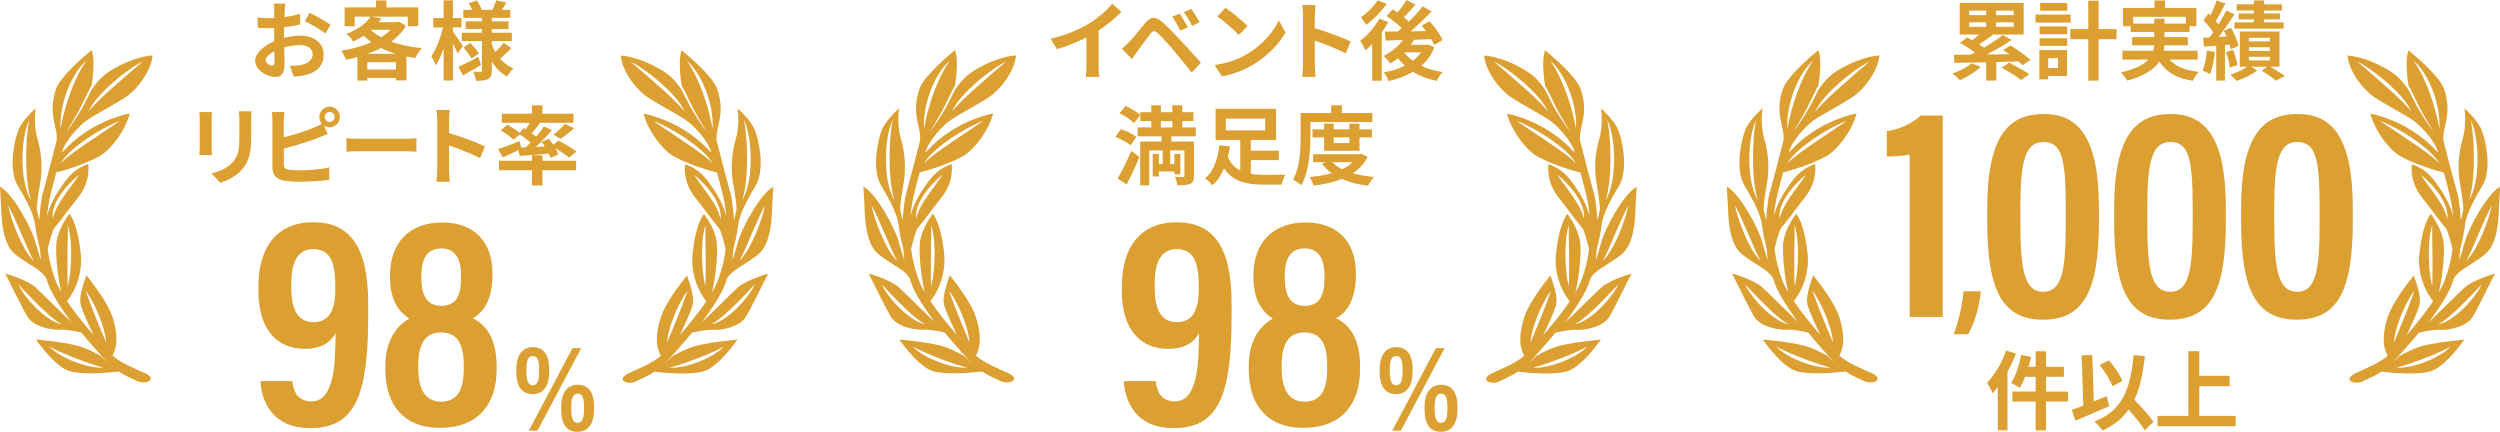 <?xml version="1.0" encoding="UTF-8"?><svg id="_レイヤー_2" xmlns="http://www.w3.org/2000/svg" viewBox="0 0 673 116.25"><defs><style>.cls-1{fill:#dca032;}</style></defs><g id="_レイヤー_1-2"><path class="cls-1" d="M76.44,10.2c1.55-.39,3.12-.6,4.4-.6,3.52,0,6.29,1.87,6.29,5.02,0,2.71-1.41,4.74-5.04,5.64-1.06.23-2.1.32-3.01.37l-1.06-2.94c1.04,0,2.01-.02,2.82-.16,1.85-.32,3.33-1.27,3.33-2.94,0-1.55-1.39-2.45-3.38-2.45-1.41,0-2.89.23-4.3.62.05,1.83.12,3.59.12,4.37,0,2.85-1.04,3.59-2.52,3.59-2.24,0-5.41-1.92-5.41-4.35,0-2.01,2.34-4.07,5.14-5.3-.02-.53-.02-1.06-.02-1.6v-1.92c-.44.02-.86.05-1.23.05-1.04,0-2.2-.02-3.19-.12l-.05-2.78c1.34.16,2.34.19,3.17.19.42,0,.86-.02,1.32-.05.02-.81.02-1.48.02-1.87,0-.49-.09-1.6-.16-2.01h3.15c-.05.42-.14,1.41-.19,1.99-.02.51-.05,1.06-.07,1.64,1.5-.21,3.01-.51,4.21-.86l.07,2.87c-1.3.3-2.87.53-4.37.72-.02.69-.02,1.39-.02,2.06v.81ZM73.92,16.63c0-.58-.02-1.62-.07-2.82-1.41.72-2.34,1.67-2.34,2.48,0,.69,1.06,1.34,1.67,1.34.42,0,.74-.21.74-.99ZM83.36,3.45c1.76.86,4.42,2.36,5.62,3.22l-1.39,2.36c-1.09-.95-4.07-2.64-5.51-3.33l1.27-2.24Z"/><path class="cls-1" d="M109.31,6.96c-.99,1.67-2.36,3.05-3.98,4.26,2.41.86,5.2,1.43,8.19,1.73-.58.65-1.36,1.87-1.73,2.66-.81-.12-1.6-.25-2.36-.39v6.43h-2.85v-.67h-7.7v.72h-2.68v-6.34c-1.02.28-2.04.51-3.08.72-.23-.72-.81-1.85-1.27-2.43,2.82-.44,5.67-1.2,8.12-2.29-.74-.53-1.43-1.11-2.08-1.73-.86.56-1.78,1.06-2.82,1.55-.37-.65-1.23-1.62-1.83-2.04,3.22-1.23,5.34-2.94,6.5-4.65h-4.26v2.57h-2.71V1.99h8.44V.12h2.82v1.87h8.58v5.07h-2.82v-2.57h-9.67l2.57.51c-.23.32-.49.65-.74.97h5.04l.46-.12,1.85,1.11ZM106.58,18.71v-1.97h-7.7v1.97h7.7ZM106.54,14.48c-1.41-.42-2.73-.95-3.96-1.55-1.13.58-2.34,1.11-3.59,1.55h7.54ZM99.87,8.12c.76.69,1.67,1.34,2.71,1.9.97-.6,1.85-1.27,2.54-1.99h-5.14l-.12.09Z"/><path class="cls-1" d="M123.19,14.41c-.28-.67-.76-1.71-1.27-2.71v9.97h-2.5v-8.65c-.6,1.78-1.32,3.4-2.11,4.56-.25-.76-.81-1.8-1.2-2.43,1.3-1.8,2.52-5.02,3.1-7.75h-2.57v-2.54h2.78V.09h2.5v4.77h2.31v2.54h-2.31v1.02c.62.86,2.29,3.4,2.68,4.02l-1.41,1.97ZM129.5,17.53c-1.62.95-3.42,1.97-4.9,2.78l-1.18-2.31c1.36-.62,3.4-1.67,5.37-2.68l.72,2.22ZM137.67,12.95c-.97.99-2.15,2.1-3.05,2.85.97,1.13,2.2,2.04,3.61,2.61-.58.51-1.34,1.53-1.74,2.22-1.69-.93-3.05-2.34-4.09-4.07v2.41c0,1.25-.23,1.9-.97,2.31-.76.39-1.85.46-3.29.46-.09-.72-.39-1.78-.74-2.45.79.05,1.69.05,1.97.05s.37-.12.37-.39v-7.89h-5.44v-2.24h5.44v-1.02h-4.37v-2.06h4.37v-.93h-5v-2.15h2.36c-.23-.6-.58-1.25-.9-1.8l2.17-.74c.53.79,1.09,1.85,1.32,2.54h2.87c.35-.79.81-1.85,1.04-2.59l2.73.62c-.42.69-.83,1.39-1.2,1.97h2.24v2.15h-4.97v.93h4.49v2.06h-4.49v1.02h5.39v2.24h-5.39v.9c.25.72.58,1.39.95,2.04.81-.76,1.71-1.73,2.24-2.5l2.08,1.46ZM126.61,11.57c.86.83,1.83,2.01,2.29,2.8l-1.97,1.39c-.42-.81-1.36-2.06-2.2-2.96l1.87-1.23Z"/><path class="cls-1" d="M57.06,30.18c-.05.51-.07,1.02-.07,1.76v7.82c0,.58.02,1.48.07,2.01h-3.42c.02-.44.12-1.34.12-2.04v-7.8c0-.44-.02-1.25-.09-1.76h3.4ZM67.72,29.97c-.05.65-.09,1.39-.09,2.31v4.58c0,4.97-.97,7.1-2.68,9-1.53,1.69-3.93,2.82-5.62,3.35l-2.43-2.54c2.31-.53,4.26-1.41,5.67-2.91,1.57-1.73,1.87-3.47,1.87-7.08v-4.4c0-.93-.05-1.67-.14-2.31h3.42Z"/><path class="cls-1" d="M76.42,36.95c2.73-.67,5.95-1.69,8-2.57.74-.28,1.43-.6,2.22-1.06-.42-.49-.67-1.13-.67-1.83,0-1.53,1.23-2.78,2.75-2.78s2.78,1.25,2.78,2.78-1.25,2.78-2.78,2.78c-.56,0-1.06-.16-1.48-.44l.95,2.24c-.9.37-1.94.81-2.71,1.09-2.34.93-6.06,2.08-9.07,2.82v4.28c0,.99.46,1.25,1.5,1.46.69.09,1.64.14,2.68.14,2.41,0,6.15-.3,8.05-.81v3.38c-2.17.32-5.69.49-8.24.49-1.5,0-2.89-.12-3.89-.28-2.01-.35-3.17-1.46-3.17-3.45v-12.61c0-.51-.07-1.69-.18-2.41h3.42c-.12.72-.19,1.76-.19,2.41v4.37ZM90.07,31.49c0-.74-.6-1.34-1.34-1.34s-1.32.6-1.32,1.34.6,1.34,1.32,1.34,1.34-.6,1.34-1.34Z"/><path class="cls-1" d="M93.26,37.21c.83.07,2.52.14,3.72.14h12.42c1.06,0,2.1-.09,2.71-.14v3.63c-.55-.02-1.73-.12-2.71-.12h-12.42c-1.32,0-2.87.05-3.72.12v-3.63Z"/><path class="cls-1" d="M129.23,42.6c-2.38-1.25-5.85-2.59-8.35-3.45v6.55c0,.67.12,2.29.21,3.22h-3.61c.14-.9.23-2.29.23-3.22v-13.28c0-.83-.07-1.99-.23-2.8h3.61c-.09.81-.21,1.83-.21,2.8v3.4c3.1.9,7.54,2.54,9.67,3.59l-1.32,3.19Z"/><path class="cls-1" d="M141.51,39.66c.44-.42.88-.86,1.32-1.3-.83-.72-1.94-1.53-2.91-2.15l-1.69,1.41c-.72-.74-2.24-1.85-3.47-2.54l1.83-1.5c1.06.58,2.47,1.48,3.33,2.2l1.06-1.3.56.35c.39-.58.76-1.2,1.09-1.78h-7.56v-2.45h8.14v-2.24h2.82v2.24h8.35v2.45h-9.58l.51.19c-.72.93-1.48,1.87-2.15,2.66.42.3.81.58,1.16.86.81-.95,1.53-1.87,2.1-2.71l2.15.99c-1.27,1.5-2.82,3.12-4.3,4.51l2.38-.12c-.25-.44-.56-.86-.83-1.25l1.94-.81c.37.49.79,1.04,1.16,1.6l1.41-1.13c1.6.79,3.75,2.06,4.83,2.96l-1.99,1.64c-.79-.69-2.27-1.71-3.68-2.52.35.6.62,1.18.79,1.67l-2.08.93c-.12-.35-.28-.74-.49-1.16-2.8.25-5.62.46-7.84.62l-.28-1.6c-1.46.72-2.98,1.43-4.23,1.99l-1.29-2.22c1.46-.46,3.68-1.32,5.81-2.15l.42,1.71,1.23-.05ZM146.02,43.27h9.07v2.54h-9.07v4.12h-2.82v-4.12h-8.88v-2.54h8.88v-1.48h2.82v1.48ZM148.96,36.28c1.04-.79,2.34-1.99,3.12-2.94l2.45,1.18c-1.18,1.09-2.52,2.13-3.56,2.85l-2.01-1.09Z"/><path class="cls-1" d="M147.85,99.41v.54c0,3.92-1.51,6.13-4.45,6.15-2.8,0-4.42-1.89-4.42-6.06v-.57c0-4.02,1.76-6.03,4.46-6.03s4.41,1.8,4.41,5.97ZM141.71,99.44v.59c0,2.55.53,3.68,1.72,3.68s1.71-1.19,1.71-3.71v-.59c0-2.5-.47-3.57-1.72-3.57-1.15,0-1.72,1.02-1.72,3.61ZM142.37,115.92l11.74-22.2h2.35l-11.77,22.2h-2.32ZM159.93,109.55v.54c0,3.92-1.51,6.13-4.45,6.15-2.81,0-4.42-1.87-4.42-6.07v-.57c0-3.99,1.76-6.03,4.46-6.03s4.41,1.8,4.41,5.97ZM153.79,109.57v.59c0,2.53.53,3.68,1.72,3.68s1.71-1.19,1.71-3.71v-.59c0-2.48-.47-3.57-1.72-3.57-1.15,0-1.72,1.07-1.72,3.61Z"/><path class="cls-1" d="M78.69,102.59v.12c.31,2.3,1.14,5.34,5.22,5.34,6.25,0,6.3-10.97,6.42-17.2v-1.12c-1.7,2.99-4.58,4.18-8.29,4.18-7.65,0-12.48-5.41-12.48-15.65v-1.06c0-10.76,5.08-17.37,14.75-17.37s14.81,6.23,14.81,21.92v3.22c0,21.67-3.56,30.28-15.63,30.28s-13.25-10.09-13.39-12.6v-.05h8.58ZM78.42,76.31v1.2c0,5.84,1.75,9.21,5.99,9.21,4,0,5.85-2.97,5.85-8.72v-.94c0-5.68-.94-9.99-5.93-9.99-4.06,0-5.91,3.29-5.91,9.24Z"/><path class="cls-1" d="M103.73,99.32v-.78c0-7.75,3.79-11.31,6.47-12.77-3.14-2.02-5.22-5.36-5.22-11.22v-.34c0-8.57,4.94-14.32,14.06-14.32,8.24,0,13.54,4.81,13.54,13.76v.3c0,6.92-2.57,10.24-5.36,11.73,3.44,1.6,6.48,5.2,6.48,12.98v.7c0,9.66-5.17,15.83-15.31,15.83-9.32,0-14.66-5.76-14.66-15.86ZM124.84,99.25v-.98c0-6.19-2.07-8.77-6.18-8.77s-6.06,2.99-6.06,8.76v.98c0,5.39,1.8,8.89,6.16,8.89s6.08-3.17,6.08-8.88ZM113.43,74.07v.61c0,5.06,1.62,7.65,5.39,7.65s5.3-2.45,5.3-7.51v-.59c0-4.44-1.46-7.35-5.38-7.35s-5.31,3.07-5.31,7.18Z"/><path class="cls-1" d="M38.84,100.39c-1.82-.87-6.65-2.77-8.55-4.7,1.64-2.88,1.15-6.71,0-10.32-1.24-3.85-5.32-9.12-7.03-11.26h0s0,0,0,0c-.51,1.34-.96,2.71-1.3,4.08-.31,1.37-.56,2.8-.17,4.1.4,1.34.99,2.65,1.56,3.96.59,1.3,1.19,2.6,1.81,3.9-2.61-2.99-5.16-6.19-7.12-9.09,2.64-3.3,4.14-7.96,3.72-12.53-.44-4.77-1.57-9.09-3.07-11-.56.74-1.08,1.51-1.53,2.32-.46.8-.87,1.63-1.19,2.48-.32.86-.59,1.73-.71,2.63-.14.89-.15,1.81-.13,2.73.02,1.84.2,3.68.41,5.52.11.92.25,1.83.42,2.74.15.92.35,1.82.56,2.73-.67-1.15-1.22-2.22-1.57-3.16-1.07-2.83-1.74-5.67-2.11-8.45.4-1.7,1.28-5.27,1.9-5.86.82-.78,3.8-4.96,6.17-7.9,2.37-2.93,3.15-6.04,2.87-9.12-.75.21-1.47.52-2.14.91-.67.37-1.31.82-1.89,1.31-1.18.98-2.09,2.22-3,3.48-.9,1.26-1.72,2.57-2.42,3.95-.7,1.38-1.28,2.82-1.66,4.34.17-1.9.46-3.7.84-5.38.41-1.8,1.01-4.06,1.65-6.4,2.65-.56,8.96-2.74,11.78-4.44,3.2-1.93,6.92-7.08,7.99-11.41,0,0,0,0,0,0-.88.17-1.75.39-2.6.66-.86.25-1.7.55-2.53.87-1.66.66-3.28,1.41-4.81,2.3-1.55.88-3.01,1.9-4.41,3-.66.55-1.33,1.1-1.94,1.71l-1.96,1.97s0,0,0,0t0,0h0c.8-3.2,4.76-7.29,6.68-8.64,2.26-1.59,7.48-4.27,10.56-6.34,3.08-2.07,6.75-6.89,7.17-11.17-1.62.12-3.2.5-4.74,1.01-1.54.5-3.02,1.16-4.45,1.9-1.43.73-2.83,1.56-4.05,2.58-1.18,1.04-2.19,2.31-3.1,3.62l-1.52,2.98c-.5.99-1.03,2.01-1.62,2.97-.59.96-1.18,1.92-1.82,2.85-.64.93-1.26,1.87-1.95,2.75.6-.95,1.17-1.92,1.74-2.89.56-.97,1.14-1.94,1.67-2.92.56-.98,1-1.99,1.5-3l1.49-3.03h0s.01-.03.01-.03c.12-.18.25-.36.37-.53.7-3.78.76-8.29.01-9.65-1.83,1.5-3.61,3.08-5.27,4.75-.84.83-1.64,1.7-2.38,2.61-.74.91-1.42,1.88-1.84,2.94-.79,2.18-1.14,4.55-.9,6.86.11,1.16.36,2.3.63,3.46.26,1.15.51,2.36.39,3.61v.02s0,.02,0,.02l-1.97,7.64-2.04,7.62c-.31,2.08-.53,4.17-.7,6.27-.37-1.66-.65-2.87-.66-3.03-.04-.63.44-4.36.77-6.04.94-4.76.55-9.1-.59-12.97-1.14-3.87-.46-8.13-.46-8.13-1.27,1.16-2.48,2.4-3.49,3.79-.5.7-.94,1.42-1.22,2.22-.3.8-.53,1.63-.74,2.45-.75,3.31-1.13,6.83-.32,10.11.21.82.54,1.57.96,2.3.45.74.89,1.49,1.31,2.24.85,1.51,1.65,3.05,2.32,4.66.33.81.61,1.64.82,2.49.1.43.18.86.23,1.3.04.42.1.85.17,1.27.28,1.69.65,3.38,1.1,5.04h0s0,.02,0,.02l.27,3.01c-.55-1.7-1.12-3.48-1.44-4.74-.92-3.72-6.14-13.29-9.58-15.06l.21,3.72.1,1.86c.02.62.04,1.24.07,1.86.13,2.46.46,4.94,1.31,7.22.43,1.13,1.02,2.21,1.86,3.06.22.2.43.4.66.59.25.19.48.38.73.56.5.36,1,.71,1.51,1.05,1.02.69,2.09,1.32,3.13,2.01,1.04.69,2.08,1.5,2.79,2.59l.02.03.02.04c.4,1.06.71,2.15,1.22,3.17.49,1.02,1.06,2.01,1.66,2.98,1.2,1.94,2.5,3.82,3.86,5.66-3.38-3.19-7.6-7.46-9.55-9.25-2.32-2.13-8.2-3.78-8.2-3.78l3.23,6.45c.54,1.07,1.08,2.15,1.65,3.2.28.53.56,1.06.85,1.58.28.54.61.97,1.03,1.37.84.79,1.89,1.34,3,1.73,1.11.4,2.27.64,3.44.77.59.06,1.15.06,1.76.03.63-.02,1.24.04,1.84.1,1.21.15,2.4.37,3.58.65l.09.02.05.06c1.13,1.37,2.3,2.72,3.48,4.06,1.17,1.35,2.36,2.68,3.56,4-.64-.6-1.26-1.21-1.88-1.83-2.13-1.22-4.41-2.29-6.42-2.79-4.39-1.1-11.01-1.62-11.01-1.62,1.28,1.77,2.66,3.47,4.16,5.03.76.77,1.57,1.49,2.43,2.14.86.64,1.78,1.18,2.81,1.43,1.03.27,2.1.38,3.18.44,1.08.07,2.16.08,3.25.05,1.09-.02,2.17-.09,3.26-.17,1.09-.07,2.17-.17,3.25-.29h.08s.06.04.06.04c.33.28.72.51,1.12.73.4.22.8.43,1.22.63.82.41,1.67.77,2.49,1.17,2.36,1.06,5.71-.43,1.91-2.25ZM14.71,55.37c.42-1.14,1.03-2.19,1.71-3.18.69-.98,1.45-1.9,2.27-2.75.82-.86,1.68-1.66,2.62-2.41-.63,1.01-1.33,1.96-2.03,2.9-.69.94-1.4,1.87-2.05,2.82-.66.94-1.28,1.91-1.81,2.92-.53,1.02-.97,2.08-1.26,3.23-.12-1.19.13-2.42.56-3.55ZM26.64,25.93c1.11-1.27,2.33-2.44,3.58-3.56,1.26-1.11,2.56-2.17,3.93-3.15,1.36-.98,2.76-1.92,4.27-2.67l-3.8,3.27c-1.25,1.1-2.51,2.18-3.75,3.29-1.25,1.1-2.47,2.21-3.68,3.35-1.19,1.15-2.37,2.32-3.42,3.63.7-1.54,1.76-2.89,2.86-4.16ZM19.62,40.23c1.25-1.09,2.58-2.07,3.94-3.01,1.37-.92,2.78-1.79,4.23-2.58,1.45-.79,2.93-1.53,4.49-2.1l-8.16,5.5c-1.36.91-2.69,1.84-4.02,2.79-1.31.97-2.63,1.92-3.76,3.13.8-1.46,2.04-2.64,3.28-3.73ZM16.65,29.62c.29-1.65.75-3.28,1.31-4.86.59-1.57,1.28-3.11,2.15-4.55.86-1.44,1.89-2.81,3.16-3.9-.96,1.37-1.76,2.8-2.48,4.27-.71,1.48-1.35,2.98-1.9,4.52-.57,1.53-1.06,3.1-1.49,4.69-.43,1.59-.79,3.19-1.08,4.84-.12-1.67.04-3.35.33-5ZM6.55,48.64c-.34-1.83-.47-3.69-.49-5.55,0-1.86.1-3.72.38-5.55.28-1.83.68-3.68,1.5-5.35-.43,1.8-.6,3.61-.73,5.43-.12,1.82-.18,3.64-.16,5.46,0,1.82.09,3.64.27,5.45.19,1.81.46,3.61,1.03,5.37-.96-1.6-1.46-3.44-1.8-5.26ZM6.62,66.88c-.7-1.21-1.29-2.47-1.85-3.74-.54-1.28-1.04-2.57-1.48-3.89-.44-1.32-.83-2.65-1.12-4.02.67,1.23,1.26,2.48,1.83,3.74.58,1.25,1.12,2.52,1.67,3.78l1.63,3.78c.56,1.25,1.11,2.5,1.81,3.71-1.03-.95-1.8-2.16-2.5-3.36ZM18.16,72.94c-.01-1.37,0-2.74.01-4.11l.06-4.1c.01-1.37.04-2.73,0-4.12.44,1.32.63,2.71.77,4.09.13,1.38.16,2.76.16,4.14-.02,1.38-.09,2.76-.23,4.13-.14,1.37-.34,2.75-.7,4.09-.05-1.39-.07-2.76-.08-4.13ZM12.92,85.58c-1.13-.77-2.15-1.66-3.13-2.59-.96-.95-1.87-1.95-2.69-3.02-.83-1.07-1.6-2.19-2.17-3.42.92.99,1.83,1.95,2.76,2.91.93.95,1.85,1.9,2.8,2.82.94.93,1.91,1.83,2.91,2.69,1.01.85,2.02,1.68,3.22,2.31-1.34-.24-2.57-.94-3.69-1.7ZM27.12,88.72l-1.42-3.44c-.46-1.15-.92-2.3-1.36-3.47-.45-1.16-.87-2.33-1.28-3.52.77,1,1.4,2.1,1.99,3.21.59,1.11,1.1,2.26,1.58,3.41.46,1.17.89,2.35,1.23,3.56.34,1.21.63,2.45.68,3.72-.45-1.18-.94-2.31-1.41-3.46ZM23.91,98.57c-1.31-.29-2.58-.7-3.83-1.17-1.24-.49-2.46-1.04-3.62-1.72-1.16-.67-2.28-1.43-3.21-2.4,1.17.64,2.36,1.19,3.56,1.71,1.2.52,2.41,1.02,3.63,1.48,1.22.48,2.45.92,3.69,1.35,1.24.42,2.48.82,3.78,1.14-1.34.09-2.69-.11-3.99-.4Z"/><path class="cls-1" d="M171.21,102.64c.83-.41,1.67-.77,2.49-1.17.41-.2.82-.41,1.22-.63.4-.22.79-.45,1.12-.73l.06-.05h.08c1.08.13,2.17.22,3.25.3,1.09.08,2.17.15,3.26.17,1.09.02,2.17.01,3.25-.05,1.08-.07,2.15-.18,3.18-.44,1.03-.25,1.95-.78,2.81-1.43.85-.65,1.67-1.36,2.43-2.14,1.5-1.56,2.89-3.26,4.16-5.03,0,0-6.63.52-11.01,1.62-2.01.5-4.29,1.58-6.42,2.79-.62.62-1.24,1.23-1.88,1.83,1.2-1.32,2.39-2.65,3.56-4,1.18-1.34,2.35-2.69,3.48-4.06l.05-.06.09-.02c1.18-.28,2.37-.5,3.58-.65.61-.07,1.22-.12,1.84-.1.61.03,1.17.03,1.76-.03,1.17-.13,2.33-.38,3.44-.77,1.1-.39,2.16-.95,3-1.73.41-.41.75-.84,1.03-1.37.29-.52.57-1.05.85-1.58.56-1.06,1.11-2.13,1.65-3.2l3.23-6.45s-5.88,1.65-8.2,3.78c-1.95,1.79-6.17,6.06-9.55,9.25,1.35-1.85,2.66-3.72,3.86-5.66.6-.97,1.16-1.96,1.66-2.98.51-1.01.82-2.11,1.22-3.17l.02-.04.02-.03c.71-1.09,1.75-1.9,2.79-2.59,1.05-.69,2.11-1.32,3.13-2.01.51-.34,1.02-.69,1.51-1.05.25-.18.49-.37.73-.56.24-.19.44-.4.66-.59.84-.85,1.42-1.93,1.86-3.06.85-2.29,1.17-4.76,1.31-7.22.03-.62.05-1.24.07-1.86l.1-1.86.21-3.72c-3.44,1.77-8.66,11.34-9.58,15.06-.31,1.26-.88,3.04-1.44,4.74l.27-3.01h0s0-.02,0-.02c.45-1.66.82-3.34,1.1-5.04.07-.42.13-.85.17-1.27.05-.44.13-.87.23-1.3.21-.85.48-1.69.82-2.49.67-1.61,1.47-3.15,2.32-4.66.43-.75.86-1.5,1.31-2.24.42-.72.75-1.48.96-2.3.81-3.29.42-6.8-.32-10.11-.21-.83-.44-1.65-.74-2.45-.28-.8-.72-1.52-1.22-2.22-1-1.39-2.22-2.62-3.49-3.79,0,0,.68,4.26-.46,8.13-1.14,3.87-1.53,8.21-.59,12.97.33,1.68.81,5.41.77,6.04-.01.16-.28,1.37-.66,3.03-.17-2.1-.39-4.19-.7-6.27l-2.04-7.62-1.97-7.64v-.02s0-.02,0-.02c-.12-1.25.14-2.46.39-3.61.26-1.16.52-2.3.63-3.46.23-2.31-.11-4.68-.9-6.86-.42-1.05-1.1-2.03-1.84-2.94-.75-.91-1.55-1.78-2.38-2.61-1.67-1.67-3.44-3.24-5.27-4.75-.75,1.36-.68,5.87.01,9.65.12.18.25.35.37.53v.02s.02.01.02.01l1.49,3.03c.51,1.01.95,2.03,1.5,3,.53.98,1.11,1.95,1.67,2.92.57.97,1.14,1.94,1.74,2.89-.69-.89-1.32-1.83-1.95-2.75-.64-.93-1.23-1.89-1.82-2.85-.59-.96-1.12-1.98-1.62-2.97l-1.52-2.98c-.92-1.31-1.92-2.58-3.1-3.62-1.22-1.01-2.62-1.84-4.05-2.58-1.43-.74-2.91-1.4-4.45-1.9-1.53-.51-3.11-.89-4.74-1.01.42,4.28,4.08,9.1,7.17,11.17,3.08,2.07,8.3,4.75,10.56,6.34,1.92,1.35,5.88,5.45,6.68,8.64h0s0,0,0,0c0,0,0,0,0,0l-1.96-1.97c-.61-.61-1.28-1.16-1.94-1.71-1.4-1.1-2.87-2.12-4.41-3-1.54-.9-3.16-1.64-4.81-2.3-.83-.32-1.67-.62-2.53-.87-.85-.28-1.72-.49-2.6-.66,0,0,0,0,0,0,1.07,4.33,4.79,9.49,7.99,11.41,2.82,1.7,9.12,3.87,11.78,4.44.65,2.34,1.24,4.6,1.65,6.4.38,1.67.67,3.48.84,5.38-.38-1.52-.96-2.96-1.66-4.34-.7-1.38-1.53-2.69-2.42-3.95-.91-1.26-1.82-2.51-3-3.48-.58-.49-1.21-.94-1.89-1.31-.67-.38-1.38-.69-2.14-.91-.28,3.08.5,6.19,2.87,9.12,2.37,2.93,5.35,7.11,6.17,7.9.62.59,1.51,4.16,1.9,5.86-.36,2.78-1.03,5.62-2.11,8.45-.36.94-.9,2.01-1.57,3.16.21-.91.41-1.81.56-2.73.17-.91.31-1.82.42-2.74.22-1.84.39-3.68.41-5.52.02-.92,0-1.84-.13-2.73-.12-.9-.39-1.77-.71-2.63-.32-.86-.73-1.68-1.19-2.48-.45-.81-.97-1.58-1.53-2.32-1.5,1.91-2.63,6.23-3.07,11-.42,4.57,1.08,9.23,3.72,12.53-1.96,2.9-4.52,6.11-7.12,9.09.62-1.3,1.23-2.6,1.81-3.9.57-1.3,1.16-2.62,1.56-3.96.39-1.29.13-2.73-.17-4.1-.34-1.38-.78-2.74-1.3-4.08,0,0,0,0,0,0h0c-1.71,2.14-5.79,7.4-7.03,11.26-1.16,3.61-1.65,7.44,0,10.32-1.9,1.92-6.73,3.82-8.55,4.7-3.8,1.82-.45,3.3,1.91,2.25ZM193.98,58.92c-.29-1.16-.73-2.22-1.26-3.23-.54-1.01-1.15-1.98-1.81-2.92-.65-.95-1.36-1.88-2.05-2.82-.7-.94-1.4-1.89-2.03-2.9.94.74,1.8,1.55,2.62,2.41.82.85,1.58,1.77,2.27,2.75.67.99,1.29,2.04,1.71,3.18.43,1.13.68,2.35.56,3.55ZM184.36,30.09c-1.05-1.31-2.23-2.47-3.42-3.63-1.2-1.14-2.43-2.26-3.68-3.35-1.24-1.11-2.5-2.19-3.75-3.29l-3.8-3.27c1.51.75,2.91,1.69,4.27,2.67,1.36.98,2.66,2.05,3.93,3.15,1.25,1.12,2.47,2.29,3.58,3.56,1.1,1.27,2.16,2.63,2.86,4.16ZM191.79,43.96c-1.13-1.21-2.45-2.16-3.76-3.13-1.32-.95-2.66-1.88-4.02-2.79l-8.16-5.5c1.56.57,3.04,1.31,4.49,2.1,1.45.79,2.85,1.66,4.23,2.58,1.36.94,2.7,1.92,3.94,3.01,1.23,1.09,2.47,2.27,3.28,3.73ZM191.82,34.63c-.3-1.64-.66-3.25-1.08-4.84-.43-1.58-.92-3.15-1.49-4.69-.55-1.54-1.19-3.05-1.9-4.52-.72-1.47-1.52-2.9-2.48-4.27,1.27,1.09,2.29,2.46,3.16,3.9.87,1.44,1.57,2.98,2.15,4.55.57,1.58,1.03,3.2,1.31,4.86.29,1.65.45,3.33.33,5ZM199.8,53.9c.58-1.76.84-3.56,1.03-5.37.18-1.81.27-3.63.27-5.45.02-1.82-.04-3.64-.16-5.46-.14-1.82-.31-3.63-.73-5.43.82,1.67,1.22,3.52,1.5,5.35.28,1.84.38,3.7.38,5.55-.02,1.86-.15,3.72-.49,5.55-.34,1.82-.84,3.66-1.8,5.26ZM199.02,70.24c.71-1.2,1.25-2.45,1.81-3.71l1.63-3.78c.56-1.26,1.09-2.53,1.67-3.78.57-1.26,1.16-2.51,1.83-3.74-.29,1.37-.68,2.7-1.12,4.02-.44,1.32-.94,2.61-1.48,3.89-.56,1.27-1.15,2.53-1.85,3.74-.7,1.2-1.47,2.41-2.5,3.36ZM189.91,77.07c-.36-1.34-.56-2.72-.7-4.09-.14-1.37-.21-2.75-.23-4.13,0-1.38.03-2.76.16-4.14.13-1.37.32-2.77.77-4.09-.04,1.39-.01,2.75,0,4.12l.06,4.1c0,1.37.03,2.74.01,4.11,0,1.37-.03,2.74-.08,4.13ZM191.53,87.28c1.2-.63,2.21-1.46,3.22-2.31.99-.86,1.96-1.76,2.91-2.69.95-.92,1.88-1.87,2.8-2.82.92-.96,1.84-1.92,2.76-2.91-.58,1.23-1.35,2.35-2.17,3.42-.83,1.07-1.74,2.07-2.69,3.02-.98.94-2,1.83-3.13,2.59-1.12.76-2.34,1.46-3.69,1.7ZM179.61,92.18c.05-1.27.34-2.51.68-3.72.34-1.21.77-2.39,1.23-3.56.48-1.16.99-2.3,1.58-3.41.58-1.11,1.21-2.21,1.99-3.21-.41,1.19-.84,2.36-1.28,3.52-.44,1.17-.9,2.32-1.36,3.47l-1.42,3.44c-.47,1.15-.96,2.28-1.41,3.46ZM180.24,98.97c1.3-.32,2.54-.72,3.78-1.14,1.24-.43,2.47-.87,3.69-1.35,1.22-.46,2.43-.96,3.63-1.48,1.2-.53,2.38-1.07,3.56-1.71-.93.97-2.05,1.73-3.21,2.4-1.16.67-2.38,1.23-3.62,1.72-1.25.47-2.53.88-3.83,1.17-1.3.29-2.65.49-3.99.4Z"/><path class="cls-1" d="M295.75,17.67c0,1.02.05,2.45.21,3.03h-3.66c.09-.56.16-2.01.16-3.03v-7.59c-2.38,1.2-5.27,2.41-7.96,3.15l-1.67-2.82c4.05-.88,7.93-2.59,10.53-4.19,2.34-1.46,4.74-3.52,6.04-5.23l2.48,2.24c-1.76,1.76-3.84,3.49-6.13,4.97v9.46Z"/><path class="cls-1" d="M303.91,11.36c1.06-1.06,2.87-3.33,4.44-5.23,1.39-1.64,2.64-1.8,4.53-.21,1.55,1.32,3.28,3.15,4.72,4.7,1.55,1.69,4.02,4.33,5.69,6.25l-2.48,2.68c-1.48-1.9-3.58-4.46-4.95-6.06-1.43-1.71-3.4-3.86-4.26-4.58-.81-.69-1.2-.69-1.87.14-.9,1.16-2.57,3.45-3.52,4.72-.53.72-1.09,1.55-1.48,2.15l-2.73-2.8c.69-.58,1.2-1.06,1.9-1.76ZM319.76,7.36l-2.08.9c-.67-1.46-1.25-2.57-2.11-3.77l2.01-.83c.65.97,1.67,2.64,2.17,3.7ZM322.92,5.99l-2.01.97c-.74-1.46-1.36-2.52-2.22-3.68l1.99-.9c.67.93,1.71,2.57,2.24,3.61Z"/><path class="cls-1" d="M335.85,14.48c3.93-2.34,6.96-5.88,8.42-9l1.8,3.26c-1.76,3.12-4.83,6.32-8.56,8.56-2.34,1.41-5.32,2.71-8.58,3.26l-1.94-3.05c3.61-.51,6.62-1.69,8.86-3.03ZM335.85,6.99l-2.36,2.43c-1.2-1.3-4.09-3.82-5.78-5l2.17-2.31c1.62,1.09,4.63,3.49,5.97,4.88Z"/><path class="cls-1" d="M362.29,14.37c-2.38-1.25-5.85-2.59-8.35-3.45v6.55c0,.67.12,2.29.21,3.22h-3.61c.14-.9.23-2.29.23-3.22V4.19c0-.83-.07-1.99-.23-2.8h3.61c-.09.81-.21,1.83-.21,2.8v3.4c3.1.9,7.54,2.54,9.67,3.59l-1.32,3.19Z"/><path class="cls-1" d="M373.72,5.94c-.51.93-1.11,1.87-1.76,2.8v13h-2.57v-9.9c-.6.65-1.2,1.2-1.8,1.71-.25-.6-.99-1.99-1.43-2.57,1.94-1.46,3.96-3.7,5.16-5.95l2.41.9ZM373.33,1.06c-1.46,1.99-3.61,4.23-5.53,5.64-.35-.56-1.02-1.53-1.43-2.01,1.64-1.16,3.56-3.08,4.53-4.58l2.43.95ZM386.14,12.72c-.79,2.04-2.01,3.68-3.52,5,1.67.79,3.61,1.36,5.76,1.69-.58.58-1.3,1.64-1.64,2.36-2.45-.49-4.58-1.3-6.38-2.43-1.92,1.13-4.16,1.94-6.55,2.48-.25-.69-.83-1.78-1.32-2.34,2.06-.35,4-.95,5.69-1.8-.67-.6-1.3-1.27-1.83-2.01-.69.53-1.39,1.02-2.08,1.43-.37-.53-1.25-1.55-1.78-2.04,1.97-.99,3.86-2.52,5.16-4.28l-4.63.14-.23-2.43c1.04,0,2.24,0,3.56-.02.32-.28.67-.58.99-.88-1.06-1.09-2.68-2.38-4.07-3.28l1.64-1.78c.39.25.83.53,1.27.83.9-1.04,1.87-2.31,2.47-3.35l2.38,1.23c-.99,1.2-2.13,2.45-3.1,3.42.49.39.95.79,1.32,1.16,1.41-1.36,2.73-2.82,3.72-4.09l2.43,1.34c-1.67,1.76-3.72,3.72-5.67,5.37l4.14-.07c-.37-.53-.76-1.02-1.16-1.48l2.13-1.18c1.34,1.5,2.87,3.59,3.52,5.07l-2.31,1.3c-.18-.44-.44-.97-.76-1.53-1.53.07-3.1.12-4.6.16-.28.46-.58.93-.9,1.36h4.19l.44-.09,1.71.76ZM378.04,14.13c.6.83,1.39,1.57,2.29,2.24.88-.67,1.62-1.41,2.22-2.27h-4.49l-.02.02Z"/><path class="cls-1" d="M304.38,39.13c-.86-.74-2.68-1.69-4.12-2.27l1.46-2.08c1.41.44,3.26,1.3,4.19,2.04l-1.53,2.31ZM300.87,48.03c1.04-1.78,2.52-4.7,3.7-7.4l2.17,1.64c-1.04,2.48-2.24,5.14-3.45,7.38l-2.43-1.62ZM303,28.51c1.37.62,3.1,1.64,3.98,2.45l-1.71,2.17c-.79-.81-2.5-1.97-3.89-2.64l1.62-1.99ZM315.33,36.72v1.39h6.08v9.18c0,1.2-.23,1.83-1.02,2.2-.79.37-1.9.39-3.47.39-.05-.67-.32-1.64-.62-2.29.86.05,1.85.05,2.15.05.3-.02.39-.12.39-.37v-6.78h-3.82v3.68h1.13v-2.73h1.6v5.48h-1.6v-.76h-4.19v1.34h-1.64v-6.06h1.64v2.73h1.04v-3.68h-3.63v9.41h-2.43v-11.8h5.74v-1.39h-6.43v-2.41h3.68v-1.71h-2.96v-2.38h2.96v-1.87h2.57v1.87h3.1v-1.87h2.66v1.87h3.01v2.38h-3.01v1.71h3.65v2.41h-6.59ZM312.5,34.32h3.1v-1.71h-3.1v1.71Z"/><path class="cls-1" d="M336.72,46.81c1.11.19,2.34.25,3.59.25.99.02,4.42,0,5.69-.02-.37.62-.81,1.9-.95,2.66h-4.9c-4.65,0-8.24-.83-10.64-4.37-.76,1.78-1.76,3.38-3.17,4.53-.42-.56-1.36-1.46-1.94-1.87,2.5-1.97,3.52-5.74,3.84-8.88l2.87.32c-.14.9-.32,1.83-.56,2.75.74,1.83,1.92,2.98,3.33,3.72v-8.19h-6.64v-8.42h16.29v8.42h-6.8v2.85h7.54v2.54h-7.54v3.7ZM329.99,35.1h10.59v-3.17h-10.59v3.17Z"/><path class="cls-1" d="M352.75,36.88c0,3.75-.35,9.41-2.45,12.98-.46-.46-1.62-1.23-2.24-1.5,1.92-3.28,2.06-8.1,2.06-11.47v-6.48h8.24v-2.06h2.87v2.06h8.21v2.45h-16.68v4.03ZM368.16,42.25c-.93,1.85-2.29,3.28-3.96,4.4,1.69.49,3.61.81,5.69.99-.56.58-1.27,1.64-1.62,2.36-2.66-.32-5.02-.93-7.03-1.83-2.27.9-4.86,1.46-7.61,1.8-.21-.69-.69-1.73-1.11-2.31,2.13-.19,4.16-.51,5.99-1.04-1.02-.72-1.92-1.57-2.66-2.57l1.09-.39h-3.45v-2.15h12.47l.49-.12,1.71.86ZM356.45,40.59v-3.61h-3.12v-2.17h3.12v-1.53h2.59v1.53h4.21v-1.53h2.73v1.53h3.33v2.17h-3.33v3.61h-9.53ZM358.63,43.66c.69.74,1.62,1.36,2.71,1.9,1.06-.51,2.01-1.16,2.78-1.9h-5.48ZM359.04,36.98v1.53h4.21v-1.53h-4.21Z"/><path class="cls-1" d="M380.28,99.41v.54c0,3.92-1.51,6.13-4.45,6.15-2.8,0-4.42-1.89-4.42-6.06v-.57c0-4.02,1.76-6.03,4.46-6.03s4.41,1.8,4.41,5.97ZM374.14,99.44v.59c0,2.55.53,3.68,1.72,3.68s1.71-1.19,1.71-3.71v-.59c0-2.5-.47-3.57-1.72-3.57-1.15,0-1.72,1.02-1.72,3.61ZM374.8,115.92l11.74-22.2h2.35l-11.77,22.2h-2.32ZM392.36,109.55v.54c0,3.92-1.51,6.13-4.45,6.15-2.81,0-4.42-1.87-4.42-6.07v-.57c0-3.99,1.76-6.03,4.46-6.03s4.41,1.8,4.41,5.97ZM386.22,109.57v.59c0,2.53.53,3.68,1.72,3.68s1.71-1.19,1.71-3.71v-.59c0-2.48-.47-3.57-1.72-3.57-1.15,0-1.72,1.07-1.72,3.61Z"/><path class="cls-1" d="M311.12,102.59v.12c.31,2.3,1.14,5.34,5.22,5.34,6.25,0,6.3-10.97,6.42-17.2v-1.12c-1.7,2.99-4.58,4.18-8.29,4.18-7.65,0-12.48-5.41-12.48-15.65v-1.06c0-10.76,5.08-17.37,14.75-17.37s14.81,6.23,14.81,21.92v3.22c0,21.67-3.56,30.28-15.63,30.28s-13.25-10.09-13.39-12.6v-.05h8.58ZM310.85,76.31v1.2c0,5.84,1.75,9.21,5.99,9.21,4,0,5.85-2.97,5.85-8.72v-.94c0-5.68-.94-9.99-5.93-9.99-4.06,0-5.91,3.29-5.91,9.24Z"/><path class="cls-1" d="M336.16,99.32v-.78c0-7.75,3.79-11.31,6.47-12.77-3.14-2.02-5.22-5.36-5.22-11.22v-.34c0-8.57,4.94-14.32,14.06-14.32,8.24,0,13.54,4.81,13.54,13.76v.3c0,6.92-2.57,10.24-5.36,11.73,3.44,1.6,6.48,5.2,6.48,12.98v.7c0,9.66-5.17,15.83-15.31,15.83-9.32,0-14.66-5.76-14.66-15.86ZM357.27,99.25v-.98c0-6.19-2.07-8.77-6.18-8.77s-6.06,2.99-6.06,8.76v.98c0,5.39,1.8,8.89,6.16,8.89s6.08-3.17,6.08-8.88ZM345.86,74.07v.61c0,5.06,1.62,7.65,5.39,7.65s5.3-2.45,5.3-7.51v-.59c0-4.44-1.46-7.35-5.38-7.35s-5.31,3.07-5.31,7.18Z"/><path class="cls-1" d="M271.27,100.39c-1.82-.87-6.65-2.77-8.55-4.7,1.64-2.88,1.15-6.71,0-10.32-1.24-3.85-5.32-9.12-7.03-11.26h0s0,0,0,0c-.51,1.34-.96,2.71-1.3,4.08-.31,1.37-.56,2.8-.17,4.1.4,1.34.99,2.65,1.56,3.96.59,1.3,1.19,2.6,1.81,3.9-2.61-2.99-5.16-6.19-7.12-9.09,2.64-3.3,4.14-7.96,3.72-12.53-.44-4.77-1.57-9.09-3.07-11-.56.74-1.08,1.51-1.53,2.32-.46.8-.87,1.63-1.19,2.48-.32.86-.59,1.73-.71,2.63-.14.89-.15,1.81-.13,2.73.02,1.84.2,3.68.41,5.52.11.92.25,1.83.42,2.74.15.92.35,1.82.56,2.73-.67-1.15-1.22-2.22-1.57-3.16-1.07-2.83-1.74-5.67-2.11-8.45.4-1.7,1.28-5.27,1.9-5.86.82-.78,3.8-4.96,6.17-7.9,2.37-2.93,3.15-6.04,2.87-9.12-.75.21-1.47.52-2.14.91-.67.37-1.31.82-1.89,1.31-1.18.98-2.09,2.22-3,3.48-.9,1.26-1.72,2.57-2.42,3.95-.7,1.38-1.28,2.82-1.66,4.34.17-1.9.46-3.7.84-5.38.41-1.8,1.01-4.06,1.65-6.4,2.65-.56,8.96-2.74,11.78-4.44,3.2-1.93,6.92-7.08,7.99-11.41,0,0,0,0,0,0-.88.17-1.75.39-2.6.66-.86.25-1.7.55-2.53.87-1.66.66-3.28,1.41-4.81,2.3-1.55.88-3.01,1.9-4.41,3-.66.55-1.33,1.1-1.94,1.71l-1.96,1.97s0,0,0,0t0,0h0c.8-3.2,4.76-7.29,6.68-8.64,2.26-1.59,7.48-4.27,10.56-6.34,3.08-2.07,6.75-6.89,7.17-11.17-1.62.12-3.2.5-4.74,1.01-1.54.5-3.02,1.16-4.45,1.9-1.43.73-2.83,1.56-4.05,2.58-1.18,1.04-2.19,2.31-3.1,3.62l-1.52,2.98c-.5.99-1.03,2.01-1.62,2.97-.59.96-1.18,1.92-1.82,2.85-.64.93-1.26,1.87-1.95,2.75.6-.95,1.17-1.92,1.74-2.89.56-.97,1.14-1.94,1.67-2.92.56-.98,1-1.99,1.5-3l1.49-3.03h0s.01-.03.01-.03c.12-.18.25-.36.37-.53.7-3.78.76-8.29.01-9.65-1.83,1.5-3.61,3.08-5.27,4.75-.84.83-1.64,1.7-2.38,2.61-.74.91-1.42,1.88-1.84,2.94-.79,2.18-1.14,4.55-.9,6.86.11,1.16.36,2.3.63,3.46.26,1.15.51,2.36.39,3.61v.02s0,.02,0,.02l-1.97,7.64-2.04,7.62c-.31,2.08-.53,4.17-.7,6.27-.37-1.66-.65-2.87-.66-3.03-.04-.63.44-4.36.77-6.04.94-4.76.55-9.1-.59-12.97-1.14-3.87-.46-8.13-.46-8.13-1.27,1.16-2.48,2.4-3.49,3.79-.5.7-.94,1.42-1.22,2.22-.3.8-.53,1.63-.74,2.45-.75,3.31-1.13,6.83-.32,10.11.21.82.54,1.57.96,2.3.45.74.89,1.49,1.31,2.24.85,1.51,1.65,3.05,2.32,4.66.33.81.61,1.64.82,2.49.1.43.18.86.23,1.3.04.42.1.85.17,1.27.28,1.69.65,3.38,1.1,5.04h0s0,.02,0,.02l.27,3.01c-.55-1.7-1.12-3.48-1.44-4.74-.92-3.72-6.14-13.29-9.58-15.06l.21,3.72.1,1.86c.02.62.04,1.24.07,1.86.13,2.46.46,4.94,1.31,7.22.43,1.13,1.02,2.21,1.86,3.06.22.2.43.4.66.59.25.19.48.38.73.56.5.36,1,.71,1.51,1.05,1.02.69,2.09,1.32,3.13,2.01,1.04.69,2.08,1.5,2.79,2.59l.02.03.02.04c.4,1.06.71,2.15,1.22,3.17.49,1.02,1.06,2.01,1.66,2.98,1.2,1.94,2.5,3.82,3.86,5.66-3.38-3.19-7.6-7.46-9.55-9.25-2.32-2.13-8.2-3.78-8.2-3.78l3.23,6.45c.54,1.07,1.08,2.15,1.65,3.2.28.53.56,1.06.85,1.58.28.54.61.97,1.03,1.37.84.79,1.89,1.34,3,1.73,1.11.4,2.27.64,3.44.77.59.06,1.15.06,1.76.03.63-.02,1.24.04,1.84.1,1.21.15,2.4.37,3.58.65l.09.02.05.06c1.13,1.37,2.3,2.72,3.48,4.06,1.17,1.35,2.36,2.68,3.56,4-.64-.6-1.26-1.21-1.88-1.83-2.13-1.22-4.41-2.29-6.42-2.79-4.39-1.1-11.01-1.62-11.01-1.62,1.28,1.77,2.66,3.47,4.16,5.03.76.77,1.57,1.49,2.43,2.14.86.64,1.78,1.18,2.81,1.43,1.03.27,2.1.38,3.18.44,1.08.07,2.16.08,3.25.05,1.09-.02,2.17-.09,3.26-.17,1.09-.07,2.17-.17,3.25-.29h.08s.06.04.06.04c.33.28.72.51,1.12.73.4.22.8.43,1.22.63.82.41,1.67.77,2.49,1.17,2.36,1.06,5.71-.43,1.91-2.25ZM247.14,55.37c.42-1.14,1.03-2.19,1.71-3.18.69-.98,1.45-1.9,2.27-2.75.82-.86,1.68-1.66,2.62-2.41-.63,1.01-1.33,1.96-2.03,2.9-.69.94-1.4,1.87-2.05,2.82-.66.94-1.28,1.91-1.81,2.92-.53,1.02-.97,2.08-1.26,3.23-.12-1.19.13-2.42.56-3.55ZM259.07,25.93c1.11-1.27,2.33-2.44,3.58-3.56,1.26-1.11,2.56-2.17,3.93-3.15,1.36-.98,2.76-1.92,4.27-2.67l-3.8,3.27c-1.25,1.1-2.51,2.18-3.75,3.29-1.25,1.1-2.47,2.21-3.68,3.35-1.19,1.15-2.37,2.32-3.42,3.63.7-1.54,1.76-2.89,2.86-4.16ZM252.05,40.23c1.25-1.09,2.58-2.07,3.94-3.01,1.37-.92,2.78-1.79,4.23-2.58,1.45-.79,2.93-1.53,4.49-2.1l-8.16,5.5c-1.36.91-2.69,1.84-4.02,2.79-1.31.97-2.63,1.92-3.76,3.13.8-1.46,2.04-2.64,3.28-3.73ZM249.07,29.62c.29-1.65.75-3.28,1.31-4.86.59-1.57,1.28-3.11,2.15-4.55.86-1.44,1.89-2.81,3.16-3.9-.96,1.37-1.76,2.8-2.48,4.27-.71,1.48-1.35,2.98-1.9,4.52-.57,1.53-1.06,3.1-1.49,4.69-.43,1.59-.79,3.19-1.08,4.84-.12-1.67.04-3.35.33-5ZM238.98,48.64c-.34-1.83-.47-3.69-.49-5.55,0-1.86.1-3.72.38-5.55.28-1.83.68-3.68,1.5-5.35-.43,1.8-.6,3.61-.73,5.43-.12,1.82-.18,3.64-.16,5.46,0,1.82.09,3.64.27,5.45.19,1.81.46,3.61,1.03,5.37-.96-1.6-1.46-3.44-1.8-5.26ZM239.05,66.88c-.7-1.21-1.29-2.47-1.85-3.74-.54-1.28-1.04-2.57-1.48-3.89-.44-1.32-.83-2.65-1.12-4.02.67,1.23,1.26,2.48,1.83,3.74.58,1.25,1.12,2.52,1.67,3.78l1.63,3.78c.56,1.25,1.11,2.5,1.81,3.71-1.03-.95-1.8-2.16-2.5-3.36ZM250.59,72.94c-.01-1.37,0-2.74.01-4.11l.06-4.1c.01-1.37.04-2.73,0-4.12.44,1.32.63,2.71.77,4.09.13,1.38.16,2.76.16,4.14-.02,1.38-.09,2.76-.23,4.13-.14,1.37-.34,2.75-.7,4.09-.05-1.39-.07-2.76-.08-4.13ZM245.35,85.58c-1.13-.77-2.15-1.66-3.13-2.59-.96-.95-1.87-1.95-2.69-3.02-.83-1.07-1.6-2.19-2.17-3.42.92.99,1.83,1.95,2.76,2.91.93.95,1.85,1.9,2.8,2.82.94.93,1.91,1.83,2.91,2.69,1.01.85,2.02,1.68,3.22,2.31-1.34-.24-2.57-.94-3.69-1.7ZM259.55,88.72l-1.42-3.44c-.46-1.15-.92-2.3-1.36-3.47-.45-1.16-.87-2.33-1.28-3.52.77,1,1.4,2.1,1.99,3.21.59,1.11,1.1,2.26,1.58,3.41.46,1.17.89,2.35,1.23,3.56.34,1.21.63,2.45.68,3.72-.45-1.18-.94-2.31-1.41-3.46ZM256.34,98.57c-1.31-.29-2.58-.7-3.83-1.17-1.24-.49-2.46-1.04-3.62-1.72-1.16-.67-2.28-1.43-3.21-2.4,1.17.64,2.36,1.19,3.56,1.71,1.2.52,2.41,1.02,3.63,1.48,1.22.48,2.45.92,3.69,1.35,1.24.42,2.48.82,3.78,1.14-1.34.09-2.69-.11-3.99-.4Z"/><path class="cls-1" d="M403.64,102.64c.83-.41,1.67-.77,2.49-1.17.41-.2.82-.41,1.22-.63.4-.22.79-.45,1.12-.73l.06-.05h.08c1.08.13,2.17.22,3.25.3,1.09.08,2.17.15,3.26.17,1.09.02,2.17.01,3.25-.05,1.08-.07,2.15-.18,3.18-.44,1.03-.25,1.95-.78,2.81-1.43.85-.65,1.67-1.36,2.43-2.14,1.5-1.56,2.89-3.26,4.16-5.03,0,0-6.63.52-11.01,1.62-2.01.5-4.29,1.58-6.42,2.79-.62.62-1.24,1.23-1.88,1.83,1.2-1.32,2.39-2.65,3.56-4,1.18-1.34,2.35-2.69,3.48-4.06l.05-.06.09-.02c1.18-.28,2.37-.5,3.58-.65.61-.07,1.22-.12,1.84-.1.61.03,1.17.03,1.76-.03,1.17-.13,2.33-.38,3.44-.77,1.1-.39,2.16-.95,3-1.73.41-.41.75-.84,1.03-1.37.29-.52.57-1.05.85-1.58.56-1.06,1.11-2.13,1.65-3.2l3.23-6.45s-5.88,1.65-8.2,3.78c-1.95,1.79-6.17,6.06-9.55,9.25,1.35-1.85,2.66-3.72,3.86-5.66.6-.97,1.16-1.96,1.66-2.98.51-1.01.82-2.11,1.22-3.17l.02-.04.02-.03c.71-1.09,1.75-1.9,2.79-2.59,1.05-.69,2.11-1.32,3.13-2.01.51-.34,1.02-.69,1.51-1.05.25-.18.49-.37.73-.56.24-.19.44-.4.66-.59.84-.85,1.42-1.93,1.86-3.06.85-2.29,1.17-4.76,1.31-7.22.03-.62.05-1.24.07-1.86l.1-1.86.21-3.72c-3.44,1.77-8.66,11.34-9.58,15.06-.31,1.26-.88,3.04-1.44,4.74l.27-3.01h0s0-.02,0-.02c.45-1.66.82-3.34,1.1-5.04.07-.42.13-.85.17-1.27.05-.44.13-.87.23-1.3.21-.85.48-1.69.82-2.49.67-1.61,1.47-3.15,2.32-4.66.43-.75.86-1.5,1.31-2.24.42-.72.75-1.48.96-2.3.81-3.29.42-6.8-.32-10.11-.21-.83-.44-1.65-.74-2.45-.28-.8-.72-1.52-1.22-2.22-1-1.39-2.22-2.62-3.49-3.79,0,0,.68,4.26-.46,8.13-1.14,3.87-1.53,8.21-.59,12.97.33,1.68.81,5.41.77,6.04-.01.16-.28,1.37-.66,3.03-.17-2.1-.39-4.19-.7-6.27l-2.04-7.62-1.97-7.64v-.02s0-.02,0-.02c-.12-1.25.14-2.46.39-3.61.26-1.16.52-2.3.63-3.46.23-2.31-.11-4.68-.9-6.86-.42-1.05-1.1-2.03-1.84-2.94-.75-.91-1.55-1.78-2.38-2.61-1.67-1.67-3.44-3.24-5.27-4.75-.75,1.36-.68,5.87.01,9.65.12.18.25.35.37.53v.02s.02.01.02.01l1.49,3.03c.51,1.01.95,2.03,1.5,3,.53.98,1.11,1.95,1.67,2.92.57.97,1.14,1.94,1.74,2.89-.69-.89-1.32-1.83-1.95-2.75-.64-.93-1.23-1.89-1.82-2.85-.59-.96-1.12-1.98-1.62-2.97l-1.52-2.98c-.92-1.31-1.92-2.58-3.1-3.62-1.22-1.01-2.62-1.84-4.05-2.58-1.43-.74-2.91-1.4-4.45-1.9-1.53-.51-3.11-.89-4.74-1.01.42,4.28,4.08,9.1,7.17,11.17,3.08,2.07,8.3,4.75,10.56,6.34,1.92,1.35,5.88,5.45,6.68,8.64h0s0,0,0,0c0,0,0,0,0,0l-1.96-1.97c-.61-.61-1.28-1.16-1.94-1.71-1.4-1.1-2.87-2.12-4.41-3-1.54-.9-3.16-1.64-4.81-2.3-.83-.32-1.67-.62-2.53-.87-.85-.28-1.72-.49-2.6-.66,0,0,0,0,0,0,1.07,4.33,4.79,9.49,7.99,11.41,2.82,1.7,9.12,3.87,11.78,4.44.65,2.34,1.24,4.6,1.65,6.4.38,1.67.67,3.48.84,5.38-.38-1.52-.96-2.96-1.66-4.34-.7-1.38-1.53-2.69-2.42-3.95-.91-1.26-1.82-2.51-3-3.48-.58-.49-1.21-.94-1.89-1.31-.67-.38-1.38-.69-2.14-.91-.28,3.08.5,6.19,2.87,9.12,2.37,2.93,5.35,7.11,6.17,7.9.62.59,1.51,4.16,1.9,5.86-.36,2.78-1.03,5.62-2.11,8.45-.36.94-.9,2.01-1.57,3.16.21-.91.41-1.81.56-2.73.17-.91.31-1.82.42-2.74.22-1.84.39-3.68.41-5.52.02-.92,0-1.84-.13-2.73-.12-.9-.39-1.77-.71-2.63-.32-.86-.73-1.68-1.19-2.48-.45-.81-.97-1.58-1.53-2.32-1.5,1.91-2.63,6.23-3.07,11-.42,4.57,1.08,9.23,3.72,12.53-1.96,2.9-4.52,6.11-7.12,9.09.62-1.3,1.23-2.6,1.81-3.9.57-1.3,1.16-2.62,1.56-3.96.39-1.29.13-2.73-.17-4.1-.34-1.38-.78-2.74-1.3-4.08,0,0,0,0,0,0h0c-1.71,2.14-5.79,7.4-7.03,11.26-1.16,3.61-1.65,7.44,0,10.32-1.9,1.92-6.73,3.82-8.55,4.7-3.8,1.82-.45,3.3,1.91,2.25ZM426.41,58.92c-.29-1.16-.73-2.22-1.26-3.23-.54-1.01-1.15-1.98-1.81-2.92-.65-.95-1.36-1.88-2.05-2.82-.7-.94-1.4-1.89-2.03-2.9.94.74,1.8,1.55,2.62,2.41.82.85,1.58,1.77,2.27,2.75.67.99,1.29,2.04,1.71,3.18.43,1.13.68,2.35.56,3.55ZM416.79,30.09c-1.05-1.31-2.23-2.47-3.42-3.63-1.2-1.14-2.43-2.26-3.68-3.35-1.24-1.11-2.5-2.19-3.75-3.29l-3.8-3.27c1.51.75,2.91,1.69,4.27,2.67,1.36.98,2.66,2.05,3.93,3.15,1.25,1.12,2.47,2.29,3.58,3.56,1.1,1.27,2.16,2.63,2.86,4.16ZM424.22,43.96c-1.13-1.21-2.45-2.16-3.76-3.13-1.32-.95-2.66-1.88-4.02-2.79l-8.16-5.5c1.56.57,3.04,1.31,4.49,2.1,1.45.79,2.85,1.66,4.23,2.58,1.36.94,2.7,1.92,3.94,3.01,1.23,1.09,2.47,2.27,3.28,3.73ZM424.25,34.63c-.3-1.64-.66-3.25-1.08-4.84-.43-1.58-.92-3.15-1.49-4.69-.55-1.54-1.19-3.05-1.9-4.52-.72-1.47-1.52-2.9-2.48-4.27,1.27,1.09,2.29,2.46,3.16,3.9.87,1.44,1.57,2.98,2.15,4.55.57,1.58,1.03,3.2,1.31,4.86.29,1.65.45,3.33.33,5ZM432.23,53.9c.58-1.76.84-3.56,1.03-5.37.18-1.81.27-3.63.27-5.45.02-1.82-.04-3.64-.16-5.46-.14-1.82-.31-3.63-.73-5.43.82,1.67,1.22,3.52,1.5,5.35.28,1.84.38,3.7.38,5.55-.02,1.86-.15,3.72-.49,5.55-.34,1.82-.84,3.66-1.8,5.26ZM431.45,70.24c.71-1.2,1.25-2.45,1.81-3.71l1.63-3.78c.56-1.26,1.09-2.53,1.67-3.78.57-1.26,1.16-2.51,1.83-3.74-.29,1.37-.68,2.7-1.12,4.02-.44,1.32-.94,2.61-1.48,3.89-.56,1.27-1.15,2.53-1.85,3.74-.7,1.2-1.47,2.41-2.5,3.36ZM422.33,77.07c-.36-1.34-.56-2.72-.7-4.09-.14-1.37-.21-2.75-.23-4.13,0-1.38.03-2.76.16-4.14.13-1.37.32-2.77.77-4.09-.04,1.39-.01,2.75,0,4.12l.06,4.1c0,1.37.03,2.74.01,4.11,0,1.37-.03,2.74-.08,4.13ZM423.96,87.28c1.2-.63,2.21-1.46,3.22-2.31.99-.86,1.96-1.76,2.91-2.69.95-.92,1.88-1.87,2.8-2.82.92-.96,1.84-1.92,2.76-2.91-.58,1.23-1.35,2.35-2.17,3.42-.83,1.07-1.74,2.07-2.69,3.02-.98.94-2,1.83-3.13,2.59-1.12.76-2.34,1.46-3.69,1.7ZM412.04,92.18c.05-1.27.34-2.51.68-3.72.34-1.21.77-2.39,1.23-3.56.48-1.16.99-2.3,1.58-3.41.58-1.11,1.21-2.21,1.99-3.21-.41,1.19-.84,2.36-1.28,3.52-.44,1.17-.9,2.32-1.36,3.47l-1.42,3.44c-.47,1.15-.96,2.28-1.41,3.46ZM412.67,98.97c1.3-.32,2.54-.72,3.78-1.14,1.24-.43,2.47-.87,3.69-1.35,1.22-.46,2.43-.96,3.63-1.48,1.2-.53,2.38-1.07,3.56-1.71-.93.97-2.05,1.73-3.21,2.4-1.16.67-2.38,1.23-3.62,1.72-1.25.47-2.53.88-3.83,1.17-1.3.29-2.65.49-3.99.4Z"/><path class="cls-1" d="M533.22,18c-1.43,1.39-3.72,2.75-5.62,3.59-.49-.49-1.43-1.39-2.01-1.8,1.9-.65,3.96-1.67,5.16-2.75l2.48.97ZM544.42,17.58c-.28-.32-.62-.67-1.04-1.04-1.99.05-4.02.12-5.99.16v5h-2.71v-4.93c-3.24.07-6.25.12-8.58.16l-.07-2.17c1.3,0,2.8-.02,4.46-.05.39-.16.79-.37,1.18-.58-1.16-.88-2.75-1.87-4.07-2.57l1.92-1.48c.44.23.9.49,1.39.74.65-.46,1.3-.99,1.9-1.53h-5.27V.79h17.23v8.51h-8.65l.25.12c-1.16.93-2.47,1.83-3.61,2.52.46.3.93.6,1.32.88,1.87-1.09,3.72-2.31,5.07-3.38l2.36,1.32c-1.97,1.36-4.37,2.75-6.64,3.91l6.04-.07c-.58-.42-1.16-.79-1.71-1.11l1.99-1.25c1.85,1.06,4.21,2.71,5.39,3.93l-2.15,1.41ZM530.1,4.07h4.58v-1.2h-4.58v1.2ZM530.1,7.22h4.58v-1.2h-4.58v1.2ZM542.06,2.87h-4.74v1.2h4.74v-1.2ZM542.06,6.01h-4.74v1.2h4.74v-1.2ZM540.81,16.86c1.74.83,4.16,2.17,5.46,3.15l-2.15,1.53c-1.13-.9-3.49-2.36-5.3-3.28l1.99-1.39Z"/><path class="cls-1" d="M557.41,6.08h-9.46v-2.17h9.46v2.17ZM556.42,20.47h-5.04v.9h-2.38v-7.89h7.43v6.99ZM549.06,7.12h7.43v2.1h-7.43v-2.1ZM549.06,10.29h7.43v2.06h-7.43v-2.06ZM556.54,2.89h-7.33V.81h7.33v2.08ZM551.38,15.66v2.66h2.64v-2.66h-2.64ZM569.77,10.55h-4.83v11.15h-2.78v-11.15h-4.83v-2.73h4.83V.19h2.78v7.63h4.83v2.73Z"/><path class="cls-1" d="M584.01,16.03c1.64,1.85,4.23,2.91,7.89,3.31-.56.58-1.27,1.67-1.62,2.41-4.4-.69-7.15-2.34-8.98-5.2-1.37,2.06-3.93,3.89-8.65,5.16-.32-.6-1.11-1.64-1.71-2.22,3.89-.88,6.11-2.08,7.38-3.45h-6.96v-2.38h8.3c.12-.49.19-.97.23-1.46h-5.92v-2.22h5.94v-1.39h-6.31v-1.53h-2.06V2.13h8.44V.12h2.82v2.01h8.47v4.93h-1.85v1.53h-6.75v1.39h6.29v2.22h-6.31c-.02.49-.07.97-.19,1.46h9.14v2.38h-7.59ZM579.92,6.36v-1.32h2.75v1.32h5.76v-1.83h-14.16v1.83h5.64Z"/><path class="cls-1" d="M596.27,13.99c-.21,2.2-.72,4.49-1.36,5.97-.46-.32-1.46-.76-2.01-.97.67-1.36.99-3.42,1.18-5.37l2.2.37ZM598.96,12.14v9.55h-2.36v-9.37l-3.31.23-.19-2.38,1.67-.09c.35-.42.69-.88,1.04-1.36-.65-1.04-1.71-2.29-2.64-3.24l1.34-1.85c.16.16.35.32.53.49.65-1.27,1.29-2.82,1.67-4l2.38.83c-.81,1.6-1.76,3.42-2.61,4.72.28.3.53.62.74.9.81-1.3,1.55-2.61,2.08-3.75l2.24,1.04c-1.27,1.94-2.85,4.23-4.3,6.08l2.15-.14c-.23-.53-.49-1.04-.74-1.53l1.97-.79c.86,1.55,1.73,3.56,1.99,4.86l-2.06.93c-.07-.37-.18-.79-.32-1.25l-1.27.12ZM601.13,13.44c.56,1.3,1.04,2.96,1.18,4.07l-2.04.67c-.09-1.13-.53-2.85-1.06-4.16l1.92-.58ZM611.17,17.97c1.41.83,3.01,1.8,3.93,2.45l-2.41,1.3c-.86-.72-2.45-1.85-3.82-2.71l1.43-1.04h-4.21l1.55,1.02c-1.41,1.09-3.7,2.2-5.55,2.8-.42-.49-1.18-1.23-1.69-1.71,1.57-.46,3.4-1.32,4.56-2.11h-2.01v-9.48h10.69v9.48h-2.48ZM606.75,2.82h-4.65v-1.67h4.65V.12h2.75v1.04h4.81v1.67h-4.81v.79h4.26v1.6h-4.26v.79h5.25v1.71h-13.23v-1.71h5.23v-.79h-4.09v-1.6h4.09v-.79ZM605.41,11.15h5.62v-.97h-5.62v.97ZM605.41,13.72h5.62v-.99h-5.62v.99ZM605.41,16.26h5.62v-.97h-5.62v.97Z"/><path class="cls-1" d="M503.7,100.39c-1.82-.87-6.65-2.77-8.55-4.7,1.64-2.88,1.15-6.71,0-10.32-1.24-3.85-5.32-9.12-7.03-11.26h0s0,0,0,0c-.51,1.34-.96,2.71-1.3,4.08-.31,1.37-.56,2.8-.17,4.1.4,1.34.99,2.65,1.56,3.96.59,1.3,1.19,2.6,1.81,3.9-2.61-2.99-5.16-6.19-7.12-9.09,2.64-3.3,4.14-7.96,3.72-12.53-.44-4.77-1.57-9.09-3.07-11-.56.74-1.08,1.51-1.53,2.32-.46.8-.87,1.63-1.19,2.48-.32.86-.59,1.73-.71,2.63-.14.89-.15,1.81-.13,2.73.02,1.84.2,3.68.41,5.52.11.92.25,1.83.42,2.74.15.92.35,1.82.56,2.73-.67-1.15-1.22-2.22-1.57-3.16-1.07-2.83-1.74-5.67-2.11-8.45.4-1.7,1.28-5.27,1.9-5.86.82-.78,3.8-4.96,6.17-7.9,2.37-2.93,3.15-6.04,2.87-9.12-.75.21-1.47.52-2.14.91-.67.37-1.31.82-1.89,1.31-1.18.98-2.09,2.22-3,3.48-.9,1.26-1.72,2.57-2.42,3.95-.7,1.38-1.28,2.82-1.66,4.34.17-1.9.46-3.7.84-5.38.41-1.8,1.01-4.06,1.65-6.4,2.65-.56,8.96-2.74,11.78-4.44,3.2-1.93,6.92-7.08,7.99-11.41,0,0,0,0,0,0-.88.17-1.75.39-2.6.66-.86.25-1.7.55-2.53.87-1.66.66-3.28,1.41-4.81,2.3-1.55.88-3.01,1.9-4.41,3-.66.55-1.33,1.1-1.94,1.71l-1.96,1.97s0,0,0,0t0,0h0c.8-3.2,4.76-7.29,6.68-8.64,2.26-1.59,7.48-4.27,10.56-6.34,3.08-2.07,6.75-6.89,7.17-11.17-1.62.12-3.2.5-4.74,1.01-1.54.5-3.02,1.16-4.45,1.9-1.43.73-2.83,1.56-4.05,2.58-1.18,1.04-2.19,2.31-3.1,3.62l-1.52,2.98c-.5.99-1.03,2.01-1.62,2.97-.59.96-1.18,1.92-1.82,2.85-.64.93-1.26,1.87-1.95,2.75.6-.95,1.17-1.92,1.74-2.89.56-.97,1.14-1.94,1.67-2.92.56-.98,1-1.99,1.5-3l1.49-3.03h0s.01-.03.01-.03c.12-.18.25-.36.37-.53.7-3.78.76-8.29.01-9.65-1.83,1.5-3.61,3.08-5.27,4.75-.84.83-1.64,1.7-2.38,2.61-.74.91-1.42,1.88-1.84,2.94-.79,2.18-1.14,4.55-.9,6.86.11,1.16.36,2.3.63,3.46.26,1.15.51,2.36.39,3.61v.02s0,.02,0,.02l-1.97,7.64-2.04,7.62c-.31,2.08-.53,4.17-.7,6.27-.37-1.66-.65-2.87-.66-3.03-.04-.63.44-4.36.77-6.04.94-4.76.55-9.1-.59-12.97-1.14-3.87-.46-8.13-.46-8.13-1.27,1.16-2.48,2.4-3.49,3.79-.5.7-.94,1.42-1.22,2.22-.3.8-.53,1.63-.74,2.45-.75,3.31-1.13,6.83-.32,10.11.21.82.54,1.57.96,2.3.45.74.89,1.49,1.31,2.24.85,1.51,1.65,3.05,2.32,4.66.33.81.61,1.64.82,2.49.1.43.18.86.23,1.3.04.42.1.85.17,1.27.28,1.69.65,3.38,1.1,5.04h0s0,.02,0,.02l.27,3.01c-.55-1.7-1.12-3.48-1.44-4.74-.92-3.72-6.14-13.29-9.58-15.06l.21,3.72.1,1.86c.02.62.04,1.24.07,1.86.13,2.46.46,4.94,1.31,7.22.43,1.13,1.02,2.21,1.86,3.06.22.2.43.4.66.59.25.19.48.38.73.56.5.36,1,.71,1.51,1.05,1.02.69,2.09,1.32,3.13,2.01,1.04.69,2.08,1.5,2.79,2.59l.02.03.02.04c.4,1.06.71,2.15,1.22,3.17.49,1.02,1.06,2.01,1.66,2.98,1.2,1.94,2.5,3.82,3.86,5.66-3.38-3.19-7.6-7.46-9.55-9.25-2.32-2.13-8.2-3.78-8.2-3.78l3.23,6.45c.54,1.07,1.08,2.15,1.65,3.2.28.53.56,1.06.85,1.58.28.54.61.97,1.03,1.37.84.79,1.89,1.34,3,1.73,1.11.4,2.27.64,3.44.77.59.06,1.15.06,1.76.03.63-.02,1.24.04,1.84.1,1.21.15,2.4.37,3.58.65l.09.02.05.06c1.13,1.37,2.3,2.72,3.48,4.06,1.17,1.35,2.36,2.68,3.56,4-.64-.6-1.26-1.21-1.88-1.83-2.13-1.22-4.41-2.29-6.42-2.79-4.39-1.1-11.01-1.62-11.01-1.62,1.28,1.77,2.66,3.47,4.16,5.03.76.77,1.57,1.49,2.43,2.14.86.64,1.78,1.18,2.81,1.43,1.03.27,2.1.38,3.18.44,1.08.07,2.16.08,3.25.05,1.09-.02,2.17-.09,3.26-.17,1.09-.07,2.17-.17,3.25-.29h.08s.06.04.06.04c.33.28.72.51,1.12.73.4.22.8.43,1.22.63.82.41,1.67.77,2.49,1.17,2.36,1.06,5.71-.43,1.91-2.25ZM479.57,55.37c.42-1.14,1.03-2.19,1.71-3.18.69-.98,1.45-1.9,2.27-2.75.82-.86,1.68-1.66,2.62-2.41-.63,1.01-1.33,1.96-2.03,2.9-.69.94-1.4,1.87-2.05,2.82-.66.94-1.28,1.91-1.81,2.92-.53,1.02-.97,2.08-1.26,3.23-.12-1.19.13-2.42.56-3.55ZM491.5,25.93c1.11-1.27,2.33-2.44,3.58-3.56,1.26-1.11,2.56-2.17,3.93-3.15,1.36-.98,2.76-1.92,4.27-2.67l-3.8,3.27c-1.25,1.1-2.51,2.18-3.75,3.29-1.25,1.1-2.47,2.21-3.68,3.35-1.19,1.15-2.37,2.32-3.42,3.63.7-1.54,1.76-2.89,2.86-4.16ZM484.48,40.23c1.25-1.09,2.58-2.07,3.94-3.01,1.37-.92,2.78-1.79,4.23-2.58,1.45-.79,2.93-1.53,4.49-2.1l-8.16,5.5c-1.36.91-2.69,1.84-4.02,2.79-1.31.97-2.63,1.92-3.76,3.13.8-1.46,2.04-2.64,3.28-3.73ZM481.5,29.62c.29-1.65.75-3.28,1.31-4.86.59-1.57,1.28-3.11,2.15-4.55.86-1.44,1.89-2.81,3.16-3.9-.96,1.37-1.76,2.8-2.48,4.27-.71,1.48-1.35,2.98-1.9,4.52-.57,1.53-1.06,3.1-1.49,4.69-.43,1.59-.79,3.19-1.08,4.84-.12-1.67.04-3.35.33-5ZM471.41,48.64c-.34-1.83-.47-3.69-.49-5.55,0-1.86.1-3.72.38-5.55.28-1.83.68-3.68,1.5-5.35-.43,1.8-.6,3.61-.73,5.43-.12,1.82-.18,3.64-.16,5.46,0,1.82.09,3.64.27,5.45.19,1.81.46,3.61,1.03,5.37-.96-1.6-1.46-3.44-1.8-5.26ZM471.48,66.88c-.7-1.21-1.29-2.47-1.85-3.74-.54-1.28-1.04-2.57-1.48-3.89-.44-1.32-.83-2.65-1.12-4.02.67,1.23,1.26,2.48,1.83,3.74.58,1.25,1.12,2.52,1.67,3.78l1.63,3.78c.56,1.25,1.11,2.5,1.81,3.71-1.03-.95-1.8-2.16-2.5-3.36ZM483.02,72.94c-.01-1.37,0-2.74.01-4.11l.06-4.1c.01-1.37.04-2.73,0-4.12.44,1.32.63,2.71.77,4.09.13,1.38.16,2.76.16,4.14-.02,1.38-.09,2.76-.23,4.13-.14,1.37-.34,2.75-.7,4.09-.05-1.39-.07-2.76-.08-4.13ZM477.78,85.58c-1.13-.77-2.15-1.66-3.13-2.59-.96-.95-1.87-1.95-2.69-3.02-.83-1.07-1.6-2.19-2.17-3.42.92.99,1.83,1.95,2.76,2.91.93.95,1.85,1.9,2.8,2.82.94.93,1.91,1.83,2.91,2.69,1.01.85,2.02,1.68,3.22,2.31-1.34-.24-2.57-.94-3.69-1.7ZM491.98,88.72l-1.42-3.44c-.46-1.15-.92-2.3-1.36-3.47-.45-1.16-.87-2.33-1.28-3.52.77,1,1.4,2.1,1.99,3.21.59,1.11,1.1,2.26,1.58,3.41.46,1.17.89,2.35,1.23,3.56.34,1.21.63,2.45.68,3.72-.45-1.18-.94-2.31-1.41-3.46ZM488.77,98.57c-1.31-.29-2.58-.7-3.83-1.17-1.24-.49-2.46-1.04-3.62-1.72-1.16-.67-2.28-1.43-3.21-2.4,1.17.64,2.36,1.19,3.56,1.71,1.2.52,2.41,1.02,3.63,1.48,1.22.48,2.45.92,3.69,1.35,1.24.42,2.48.82,3.78,1.14-1.34.09-2.69-.11-3.99-.4Z"/><path class="cls-1" d="M636.07,102.64c.83-.41,1.67-.77,2.49-1.17.41-.2.82-.41,1.22-.63.4-.22.79-.45,1.12-.73l.06-.05h.08c1.08.13,2.17.22,3.25.3,1.09.08,2.17.15,3.26.17,1.09.02,2.17.01,3.25-.05,1.08-.07,2.15-.18,3.18-.44,1.03-.25,1.95-.78,2.81-1.43.85-.65,1.67-1.36,2.43-2.14,1.5-1.56,2.89-3.26,4.16-5.03,0,0-6.63.52-11.01,1.62-2.01.5-4.29,1.58-6.42,2.79-.62.62-1.24,1.23-1.88,1.83,1.2-1.32,2.39-2.65,3.56-4,1.18-1.34,2.35-2.69,3.48-4.06l.05-.06.09-.02c1.18-.28,2.37-.5,3.58-.65.61-.07,1.22-.12,1.84-.1.61.03,1.17.03,1.76-.03,1.17-.13,2.33-.38,3.44-.77,1.1-.39,2.16-.95,3-1.73.41-.41.75-.84,1.03-1.37.29-.52.57-1.05.85-1.58.56-1.06,1.11-2.13,1.65-3.2l3.23-6.45s-5.88,1.65-8.2,3.78c-1.95,1.79-6.17,6.06-9.55,9.25,1.35-1.85,2.66-3.72,3.86-5.66.6-.97,1.16-1.96,1.66-2.98.51-1.01.82-2.11,1.22-3.17l.02-.04.02-.03c.71-1.09,1.75-1.9,2.79-2.59,1.05-.69,2.11-1.32,3.13-2.01.51-.34,1.02-.69,1.51-1.05.25-.18.49-.37.73-.56.24-.19.44-.4.66-.59.84-.85,1.42-1.93,1.86-3.06.85-2.29,1.17-4.76,1.31-7.22.03-.62.05-1.24.07-1.86l.1-1.86.21-3.72c-3.44,1.77-8.66,11.34-9.58,15.06-.31,1.26-.88,3.04-1.44,4.74l.27-3.01h0s0-.02,0-.02c.45-1.66.82-3.34,1.1-5.04.07-.42.13-.85.17-1.27.05-.44.13-.87.23-1.3.21-.85.48-1.69.82-2.49.67-1.61,1.47-3.15,2.32-4.66.43-.75.86-1.5,1.31-2.24.42-.72.75-1.48.96-2.3.81-3.29.42-6.8-.32-10.11-.21-.83-.44-1.65-.74-2.45-.28-.8-.72-1.52-1.22-2.22-1-1.39-2.22-2.62-3.49-3.79,0,0,.68,4.26-.46,8.13-1.14,3.87-1.53,8.21-.59,12.97.33,1.68.81,5.41.77,6.04-.01.16-.28,1.37-.66,3.03-.17-2.1-.39-4.19-.7-6.27l-2.04-7.62-1.97-7.64v-.02s0-.02,0-.02c-.12-1.25.14-2.46.39-3.61.26-1.16.52-2.3.63-3.46.23-2.31-.11-4.68-.9-6.86-.42-1.05-1.1-2.03-1.84-2.94-.75-.91-1.55-1.78-2.38-2.61-1.67-1.67-3.44-3.24-5.27-4.75-.75,1.36-.68,5.87.01,9.65.12.18.25.35.37.53v.02s.02.01.02.01l1.49,3.03c.51,1.01.95,2.03,1.5,3,.53.98,1.11,1.95,1.67,2.92.57.97,1.14,1.94,1.74,2.89-.69-.89-1.32-1.83-1.95-2.75-.64-.93-1.23-1.89-1.82-2.85-.59-.96-1.12-1.98-1.62-2.97l-1.52-2.98c-.92-1.31-1.92-2.58-3.1-3.62-1.22-1.01-2.62-1.84-4.05-2.58-1.43-.74-2.91-1.4-4.45-1.9-1.53-.51-3.11-.89-4.74-1.01.42,4.28,4.08,9.1,7.17,11.17,3.08,2.07,8.3,4.75,10.56,6.34,1.92,1.35,5.88,5.45,6.68,8.64h0s0,0,0,0c0,0,0,0,0,0l-1.96-1.97c-.61-.61-1.28-1.16-1.94-1.71-1.4-1.1-2.87-2.12-4.41-3-1.54-.9-3.16-1.64-4.81-2.3-.83-.32-1.67-.62-2.53-.87-.85-.28-1.72-.49-2.6-.66,0,0,0,0,0,0,1.07,4.33,4.79,9.49,7.99,11.41,2.82,1.7,9.12,3.87,11.78,4.44.65,2.34,1.24,4.6,1.65,6.4.38,1.67.67,3.48.84,5.38-.38-1.52-.96-2.96-1.66-4.34-.7-1.38-1.53-2.69-2.42-3.95-.91-1.26-1.82-2.51-3-3.48-.58-.49-1.21-.94-1.89-1.31-.67-.38-1.38-.69-2.14-.91-.28,3.08.5,6.19,2.87,9.12,2.37,2.93,5.35,7.11,6.17,7.9.62.59,1.51,4.16,1.9,5.86-.36,2.78-1.03,5.62-2.11,8.45-.36.94-.9,2.01-1.57,3.16.21-.91.41-1.81.56-2.73.17-.91.31-1.82.42-2.74.22-1.84.39-3.68.41-5.52.02-.92,0-1.84-.13-2.73-.12-.9-.39-1.77-.71-2.63-.32-.86-.73-1.68-1.19-2.48-.45-.81-.97-1.58-1.53-2.32-1.5,1.91-2.63,6.23-3.07,11-.42,4.57,1.08,9.23,3.72,12.53-1.96,2.9-4.52,6.11-7.12,9.09.62-1.3,1.23-2.6,1.81-3.9.57-1.3,1.16-2.62,1.56-3.96.39-1.29.13-2.73-.17-4.1-.34-1.38-.78-2.74-1.3-4.08,0,0,0,0,0,0h0c-1.71,2.14-5.79,7.4-7.03,11.26-1.16,3.61-1.65,7.44,0,10.32-1.9,1.92-6.73,3.82-8.55,4.7-3.8,1.82-.45,3.3,1.91,2.25ZM658.84,58.92c-.29-1.16-.73-2.22-1.26-3.23-.54-1.01-1.15-1.98-1.81-2.92-.65-.95-1.36-1.88-2.05-2.82-.7-.94-1.4-1.89-2.03-2.9.94.74,1.8,1.55,2.62,2.41.82.85,1.58,1.77,2.27,2.75.67.99,1.29,2.04,1.71,3.18.43,1.13.68,2.35.56,3.55ZM649.22,30.09c-1.05-1.31-2.23-2.47-3.42-3.63-1.2-1.14-2.43-2.26-3.68-3.35-1.24-1.11-2.5-2.19-3.75-3.29l-3.8-3.27c1.51.75,2.91,1.69,4.27,2.67,1.36.98,2.66,2.05,3.93,3.15,1.25,1.12,2.47,2.29,3.58,3.56,1.1,1.27,2.16,2.63,2.86,4.16ZM656.65,43.96c-1.13-1.21-2.45-2.16-3.76-3.13-1.32-.95-2.66-1.88-4.02-2.79l-8.16-5.5c1.56.57,3.04,1.31,4.49,2.1,1.45.79,2.85,1.66,4.23,2.58,1.36.94,2.7,1.92,3.94,3.01,1.23,1.09,2.47,2.27,3.28,3.73ZM656.68,34.63c-.3-1.64-.66-3.25-1.08-4.84-.43-1.58-.92-3.15-1.49-4.69-.55-1.54-1.19-3.05-1.9-4.52-.72-1.47-1.52-2.9-2.48-4.27,1.27,1.09,2.29,2.46,3.16,3.9.87,1.44,1.57,2.98,2.15,4.55.57,1.58,1.03,3.2,1.31,4.86.29,1.65.45,3.33.33,5ZM664.66,53.9c.58-1.76.84-3.56,1.03-5.37.18-1.81.27-3.63.27-5.45.02-1.82-.04-3.64-.16-5.46-.14-1.82-.31-3.63-.73-5.43.82,1.67,1.22,3.52,1.5,5.35.28,1.84.38,3.7.38,5.55-.02,1.86-.15,3.72-.49,5.55-.34,1.82-.84,3.66-1.8,5.26ZM663.88,70.24c.71-1.2,1.25-2.45,1.81-3.71l1.63-3.78c.56-1.26,1.09-2.53,1.67-3.78.57-1.26,1.16-2.51,1.83-3.74-.29,1.37-.68,2.7-1.12,4.02-.44,1.32-.94,2.61-1.48,3.89-.56,1.27-1.15,2.53-1.85,3.74-.7,1.2-1.47,2.41-2.5,3.36ZM654.76,77.07c-.36-1.34-.56-2.72-.7-4.09-.14-1.37-.21-2.75-.23-4.13,0-1.38.03-2.76.16-4.14.13-1.37.32-2.77.77-4.09-.04,1.39-.01,2.75,0,4.12l.06,4.1c0,1.37.03,2.74.01,4.11,0,1.37-.03,2.74-.08,4.13ZM656.39,87.28c1.2-.63,2.21-1.46,3.22-2.31.99-.86,1.96-1.76,2.91-2.69.95-.92,1.88-1.87,2.8-2.82.92-.96,1.84-1.92,2.76-2.91-.58,1.23-1.35,2.35-2.17,3.42-.83,1.07-1.74,2.07-2.69,3.02-.98.94-2,1.83-3.13,2.59-1.12.76-2.34,1.46-3.69,1.7ZM644.47,92.18c.05-1.27.34-2.51.68-3.72.34-1.21.77-2.39,1.23-3.56.48-1.16.99-2.3,1.58-3.41.58-1.11,1.21-2.21,1.99-3.21-.41,1.19-.84,2.36-1.28,3.52-.44,1.17-.9,2.32-1.36,3.47l-1.42,3.44c-.47,1.15-.96,2.28-1.41,3.46ZM645.1,98.97c1.3-.32,2.54-.72,3.78-1.14,1.24-.43,2.47-.87,3.69-1.35,1.22-.46,2.43-.96,3.63-1.48,1.2-.53,2.38-1.07,3.56-1.71-.93.97-2.05,1.73-3.21,2.4-1.16.67-2.38,1.23-3.62,1.72-1.25.47-2.53.88-3.83,1.17-1.3.29-2.65.49-3.99.4Z"/><path class="cls-1" d="M514.08,85.31v-43.71c-1.39.34-4.56.56-6.15.52v-6.81c3.77-.55,7.36-2.42,9.05-4.2h6.01v54.21h-8.91Z"/><path class="cls-1" d="M525.94,89.98c1.56-4.24,2.5-8.88,2.61-11.56h4.68c-.36,4.28-1.79,8.88-3.4,11.56h-3.89Z"/><path class="cls-1" d="M565.03,56v3.72c0,18.86-4.24,26.34-15.1,26.34s-14.97-7.9-14.97-26.34v-3.65c0-19.9,6.04-25.38,15.24-25.38s14.83,6.16,14.83,25.32ZM543.89,55.65v3.9c0,12.52.88,18.99,6.14,18.99s6.07-6.2,6.07-18.88v-3.9c0-13.04-1.04-17.53-6.04-17.53-4.74,0-6.17,4.86-6.17,17.42Z"/><path class="cls-1" d="M599.2,56v3.72c0,18.86-4.24,26.34-15.1,26.34s-14.97-7.9-14.97-26.34v-3.65c0-19.9,6.04-25.38,15.24-25.38s14.83,6.16,14.83,25.32ZM578.06,55.65v3.9c0,12.52.88,18.99,6.14,18.99s6.07-6.2,6.07-18.88v-3.9c0-13.04-1.04-17.53-6.04-17.53-4.74,0-6.17,4.86-6.17,17.42Z"/><path class="cls-1" d="M633.37,56v3.72c0,18.86-4.24,26.34-15.1,26.34s-14.97-7.9-14.97-26.34v-3.65c0-19.9,6.04-25.38,15.24-25.38s14.83,6.16,14.83,25.32ZM612.23,55.65v3.9c0,12.52.88,18.99,6.14,18.99s6.07-6.2,6.07-18.88v-3.9c0-13.04-1.04-17.53-6.04-17.53-4.74,0-6.17,4.86-6.17,17.42Z"/><path class="cls-1" d="M542.68,95.19c-.62,1.64-1.39,3.33-2.27,4.93v15.73h-2.61v-11.64c-.46.58-.93,1.16-1.39,1.67-.25-.69-1.02-2.17-1.48-2.87,2.04-2.08,4-5.37,5.14-8.65l2.61.83ZM556.69,108.09h-5.92v7.77h-2.78v-7.77h-6.25v-2.68h6.25v-3.98h-2.82c-.42,1.13-.93,2.17-1.43,2.98-.51-.37-1.71-1.02-2.38-1.32,1.25-1.8,2.2-4.74,2.73-7.56l2.66.56c-.19.9-.42,1.78-.67,2.66h1.92v-4.19h2.78v4.19h4.83v2.68h-4.83v3.98h5.92v2.68Z"/><path class="cls-1" d="M567.77,109.34c-3.05,1.36-6.48,2.82-9.09,3.91l-.93-2.94c.88-.3,1.92-.67,3.08-1.13l-.46-13.51,2.87-.12.42,12.51c1.16-.49,2.34-.97,3.49-1.43l.62,2.71ZM577.35,115.84c-.86-1.5-2.61-3.63-4.33-5.57-1.69,2.41-3.98,4.26-7.03,5.62-.39-.6-1.53-1.85-2.2-2.43,7.33-2.78,9.72-8.37,10.57-17.88l3.03.28c-.49,4.74-1.32,8.61-2.82,11.75,1.92,1.99,4.07,4.33,5.14,5.94l-2.36,2.29ZM568.67,103.98c-.58-1.6-2.06-4.03-3.45-5.74l2.5-1.25c1.5,1.69,2.96,3.96,3.65,5.55l-2.71,1.43Z"/><path class="cls-1" d="M601.84,111.96v2.78h-21.03v-2.78h8.28v-17.42h2.96v6.62h8.17v2.8h-8.17v8h9.79Z"/></g></svg>